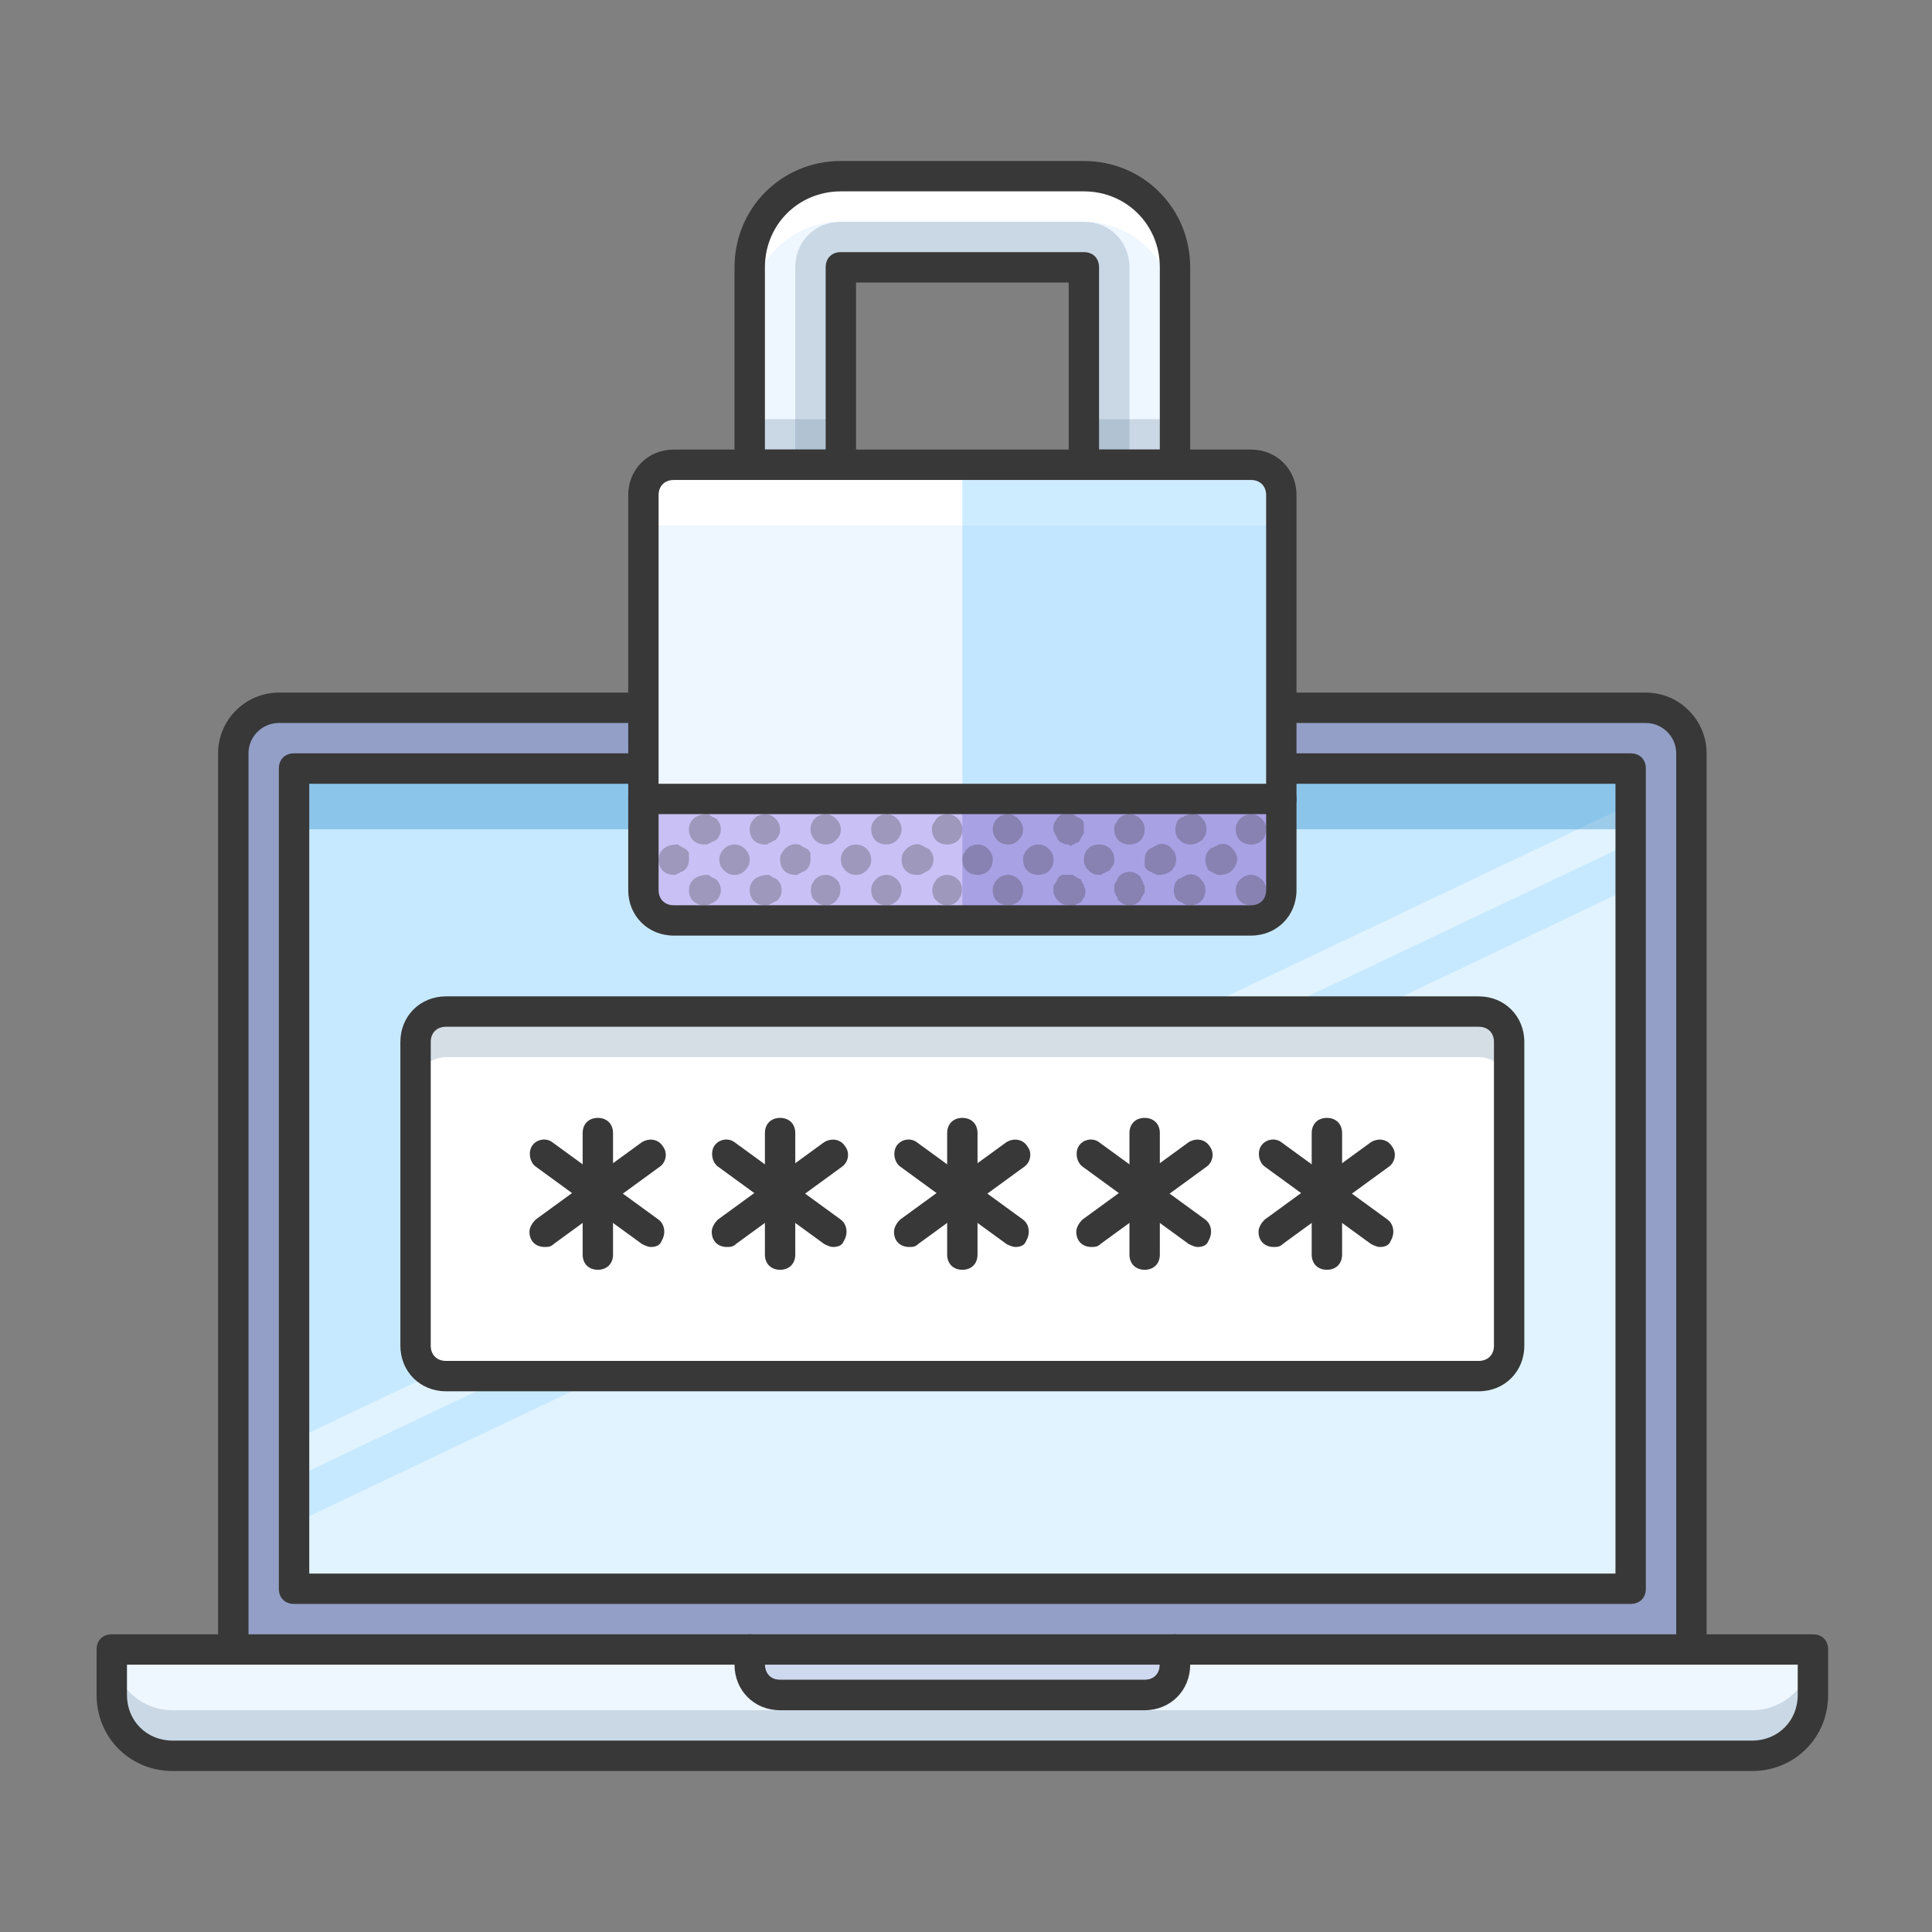 <svg width="60" height="60" viewBox="0 0 60 60" fill="none" xmlns="http://www.w3.org/2000/svg">
<rect x="0" y="0" width="60" height="60" fill="#808080" stroke="none"/>
<g clip-path="url(#clip0_169_250)">
<path d="M8.66 21.981H51.113C51.915 21.981 52.528 22.594 52.528 23.396V52.642H7.245V23.396C7.245 22.594 7.858 21.981 8.66 21.981Z" fill="#939FC6"/>
<path d="M52.528 53.113H7.245C6.962 53.113 6.773 52.925 6.773 52.642V23.396C6.773 22.359 7.622 21.509 8.66 21.509H51.113C52.151 21.509 53 22.359 53 23.396V52.642C53 52.925 52.811 53.113 52.528 53.113ZM7.717 52.17H52.056V23.396C52.056 22.877 51.632 22.453 51.113 22.453H8.66C8.141 22.453 7.717 22.877 7.717 23.396V52.17Z" fill="#383838"/>
<path d="M35.547 52.641H24.227C23.708 52.641 23.283 52.217 23.283 51.698V51.226H36.491V51.698C36.491 52.217 36.066 52.641 35.547 52.641Z" fill="#CED8EE"/>
<path d="M35.547 53.113H24.227C23.425 53.113 22.811 52.5 22.811 51.698V51.226C22.811 50.943 23 50.755 23.283 50.755H36.491C36.774 50.755 36.962 50.943 36.962 51.226V51.698C36.962 52.5 36.349 53.113 35.547 53.113ZM23.755 51.698C23.755 51.981 23.944 52.17 24.227 52.17H35.547C35.83 52.17 36.019 51.981 36.019 51.698H23.755Z" fill="#383838"/>
<path d="M50.641 23.868H9.132V49.34H50.641V23.868Z" fill="#E0F3FF"/>
<path d="M50.594 25L50.641 23.868H9.132V44.717L50.594 25Z" fill="#C7E9FF"/>
<path d="M50.5 27.641L9.132 47.311V45.896L50.547 26.226L50.5 27.641Z" fill="#C7E9FF"/>
<g opacity="0.3">
<path d="M50.688 23.868H9.132V25.755H50.688V23.868Z" fill="#0070B8"/>
</g>
<path d="M50.641 49.811H9.132C8.849 49.811 8.66 49.623 8.66 49.34V23.868C8.66 23.585 8.849 23.396 9.132 23.396H50.641C50.924 23.396 51.113 23.585 51.113 23.868V49.34C51.113 49.623 50.924 49.811 50.641 49.811ZM9.604 48.868H50.17V24.34H9.604V48.868Z" fill="#383838"/>
<path d="M56.302 51.226H36.49V51.698C36.49 52.217 36.066 52.641 35.547 52.641H24.226C23.707 52.641 23.283 52.217 23.283 51.698V51.226H3.472V52.641C3.472 53.679 4.321 54.528 5.358 54.528H54.415C55.453 54.528 56.302 53.679 56.302 52.641V51.226Z" fill="#EEF6FF"/>
<g opacity="0.3">
<path d="M54.415 53.113H5.358C4.321 53.113 3.472 52.264 3.472 51.226V52.641C3.472 53.679 4.321 54.528 5.358 54.528H54.415C55.453 54.528 56.302 53.679 56.302 52.641V51.226C56.302 52.264 55.453 53.113 54.415 53.113Z" fill="#7690A8"/>
</g>
<path d="M54.415 55H5.358C4.038 55 3 53.962 3 52.641V51.226C3 50.943 3.189 50.755 3.472 50.755H23.283C23.566 50.755 23.755 50.943 23.755 51.226V51.698C23.755 51.981 23.943 52.17 24.226 52.17H35.547C35.83 52.17 36.019 51.981 36.019 51.698V51.226C36.019 50.943 36.208 50.755 36.491 50.755H56.302C56.585 50.755 56.774 50.943 56.774 51.226V52.641C56.774 53.962 55.736 55 54.415 55ZM3.943 51.698V52.641C3.943 53.443 4.557 54.056 5.358 54.056H54.415C55.217 54.056 55.83 53.443 55.83 52.641V51.698H36.962C36.962 52.5 36.349 53.113 35.547 53.113H24.226C23.424 53.113 22.811 52.5 22.811 51.698H3.943Z" fill="#383838"/>
<path d="M13.849 31.415H45.924C46.443 31.415 46.867 31.84 46.867 32.358V41.792C46.867 42.311 46.443 42.736 45.924 42.736H13.849C13.33 42.736 12.905 42.311 12.905 41.792V32.358C12.905 31.84 13.33 31.415 13.849 31.415Z" fill="white"/>
<g opacity="0.3">
<path d="M45.924 31.415H13.849C13.33 31.415 12.905 31.84 12.905 32.358V33.773C12.905 33.255 13.33 32.83 13.849 32.83H45.924C46.443 32.83 46.867 33.255 46.867 33.773V32.358C46.867 31.84 46.443 31.415 45.924 31.415Z" fill="#7690A8"/>
</g>
<path d="M45.924 43.208H13.849C13.047 43.208 12.434 42.594 12.434 41.792V32.358C12.434 31.557 13.047 30.943 13.849 30.943H45.924C46.726 30.943 47.339 31.557 47.339 32.358V41.792C47.339 42.594 46.726 43.208 45.924 43.208ZM13.849 31.887C13.566 31.887 13.377 32.075 13.377 32.358V41.792C13.377 42.075 13.566 42.264 13.849 42.264H45.924C46.207 42.264 46.396 42.075 46.396 41.792V32.358C46.396 32.075 46.207 31.887 45.924 31.887H13.849Z" fill="#383838"/>
<path d="M18.566 39.434C18.283 39.434 18.095 39.245 18.095 38.962V35.189C18.095 34.906 18.283 34.717 18.566 34.717C18.849 34.717 19.038 34.906 19.038 35.189V38.962C19.038 39.245 18.849 39.434 18.566 39.434Z" fill="#383838"/>
<path d="M20.217 38.726C20.122 38.726 20.028 38.679 19.934 38.632L16.632 36.226C16.443 36.085 16.396 35.755 16.537 35.566C16.679 35.377 16.962 35.33 17.151 35.472L20.453 37.877C20.641 38.019 20.688 38.302 20.547 38.538C20.5 38.679 20.358 38.726 20.217 38.726Z" fill="#383838"/>
<path d="M16.915 38.726C16.632 38.726 16.443 38.538 16.443 38.255C16.443 38.113 16.538 37.972 16.632 37.877L19.934 35.472C20.17 35.33 20.453 35.377 20.594 35.613C20.736 35.802 20.689 36.085 20.5 36.226L17.198 38.632C17.104 38.726 17.009 38.726 16.915 38.726Z" fill="#383838"/>
<path d="M24.227 39.434C23.944 39.434 23.755 39.245 23.755 38.962V35.189C23.755 34.906 23.944 34.717 24.227 34.717C24.51 34.717 24.698 34.906 24.698 35.189V38.962C24.698 39.245 24.51 39.434 24.227 39.434Z" fill="#383838"/>
<path d="M25.877 38.726C25.782 38.726 25.688 38.679 25.594 38.632L22.292 36.226C22.103 36.085 22.056 35.755 22.198 35.566C22.339 35.377 22.622 35.33 22.811 35.472L26.113 37.877C26.301 38.019 26.349 38.302 26.207 38.538C26.16 38.679 26.018 38.726 25.877 38.726Z" fill="#383838"/>
<path d="M22.575 38.726C22.292 38.726 22.104 38.538 22.104 38.255C22.104 38.113 22.198 37.972 22.292 37.877L25.594 35.472C25.83 35.33 26.113 35.377 26.255 35.613C26.396 35.802 26.349 36.085 26.16 36.226L22.858 38.632C22.764 38.726 22.67 38.726 22.575 38.726Z" fill="#383838"/>
<path d="M29.887 39.434C29.604 39.434 29.415 39.245 29.415 38.962V35.189C29.415 34.906 29.604 34.717 29.887 34.717C30.17 34.717 30.358 34.906 30.358 35.189V38.962C30.358 39.245 30.17 39.434 29.887 39.434Z" fill="#383838"/>
<path d="M31.537 38.726C31.443 38.726 31.348 38.679 31.254 38.632L27.952 36.226C27.763 36.085 27.716 35.755 27.858 35.566C27.999 35.377 28.282 35.33 28.471 35.472L31.773 37.877C31.961 38.019 32.009 38.302 31.867 38.538C31.82 38.679 31.678 38.726 31.537 38.726Z" fill="#383838"/>
<path d="M28.235 38.726C27.952 38.726 27.764 38.538 27.764 38.255C27.764 38.113 27.858 37.972 27.952 37.877L31.254 35.472C31.49 35.33 31.773 35.377 31.915 35.613C32.056 35.802 32.009 36.085 31.82 36.226L28.518 38.632C28.424 38.726 28.33 38.726 28.235 38.726Z" fill="#383838"/>
<path d="M35.548 39.434C35.265 39.434 35.076 39.245 35.076 38.962V35.189C35.076 34.906 35.265 34.717 35.548 34.717C35.831 34.717 36.02 34.906 36.02 35.189V38.962C36.02 39.245 35.831 39.434 35.548 39.434Z" fill="#383838"/>
<path d="M37.198 38.726C37.104 38.726 37.009 38.679 36.915 38.632L33.613 36.226C33.425 36.085 33.377 35.755 33.519 35.566C33.66 35.377 33.943 35.33 34.132 35.472L37.434 37.877C37.623 38.019 37.67 38.302 37.528 38.538C37.481 38.679 37.34 38.726 37.198 38.726Z" fill="#383838"/>
<path d="M33.897 38.726C33.614 38.726 33.425 38.538 33.425 38.255C33.425 38.113 33.519 37.972 33.614 37.877L36.915 35.472C37.151 35.33 37.434 35.377 37.576 35.613C37.717 35.802 37.67 36.085 37.481 36.226L34.179 38.632C34.085 38.726 33.991 38.726 33.897 38.726Z" fill="#383838"/>
<path d="M41.208 39.434C40.925 39.434 40.736 39.245 40.736 38.962V35.189C40.736 34.906 40.925 34.717 41.208 34.717C41.491 34.717 41.68 34.906 41.68 35.189V38.962C41.68 39.245 41.491 39.434 41.208 39.434Z" fill="#383838"/>
<path d="M42.858 38.726C42.764 38.726 42.669 38.679 42.575 38.632L39.273 36.226C39.085 36.085 39.037 35.755 39.179 35.566C39.321 35.377 39.603 35.33 39.792 35.472L43.094 37.877C43.283 38.019 43.33 38.302 43.188 38.538C43.141 38.679 43 38.726 42.858 38.726Z" fill="#383838"/>
<path d="M39.557 38.726C39.274 38.726 39.085 38.538 39.085 38.255C39.085 38.113 39.179 37.972 39.274 37.877L42.575 35.472C42.811 35.33 43.094 35.377 43.236 35.613C43.377 35.802 43.33 36.085 43.142 36.226L39.84 38.632C39.745 38.726 39.651 38.726 39.557 38.726Z" fill="#383838"/>
<path d="M23.283 8.302V14.434H26.113V8.302H33.661V14.434H36.491V8.302C36.491 6.745 35.217 5.472 33.661 5.472H26.113C24.557 5.472 23.283 6.745 23.283 8.302Z" fill="#EEF6FF"/>
<g opacity="0.3">
<path d="M24.698 8.302V14.434H26.113V8.302H33.66V14.434H35.076V8.302C35.076 7.5 34.462 6.887 33.66 6.887H26.113C25.311 6.887 24.698 7.5 24.698 8.302Z" fill="#7690A8"/>
</g>
<g opacity="0.3">
<path d="M26.113 13.019H23.283V14.434H26.113V13.019Z" fill="#7690A8"/>
</g>
<g opacity="0.3">
<path d="M36.49 13.019H33.66V14.434H36.49V13.019Z" fill="#7690A8"/>
</g>
<path d="M33.661 5.472H26.113C24.557 5.472 23.283 6.745 23.283 8.302V9.717C23.283 8.16 24.557 6.887 26.113 6.887H33.661C35.217 6.887 36.491 8.16 36.491 9.717V8.302C36.491 6.745 35.217 5.472 33.661 5.472Z" fill="white"/>
<path d="M36.491 14.906H33.661C33.378 14.906 33.189 14.717 33.189 14.434V8.774H26.585V14.434C26.585 14.717 26.396 14.906 26.113 14.906H23.283C23 14.906 22.811 14.717 22.811 14.434V8.302C22.811 6.462 24.274 5 26.113 5H33.661C35.5 5 36.962 6.462 36.962 8.302V14.434C36.962 14.717 36.774 14.906 36.491 14.906ZM34.132 13.962H36.019V8.302C36.019 6.981 34.981 5.943 33.661 5.943H26.113C24.793 5.943 23.755 6.981 23.755 8.302V13.962H25.642V8.302C25.642 8.019 25.83 7.83 26.113 7.83H33.661C33.944 7.83 34.132 8.019 34.132 8.302V13.962Z" fill="#383838"/>
<path d="M20.925 14.434H38.849C39.368 14.434 39.793 14.859 39.793 15.377V27.642C39.793 28.16 39.368 28.585 38.849 28.585H20.925C20.406 28.585 19.981 28.16 19.981 27.642V15.377C19.981 14.859 20.406 14.434 20.925 14.434Z" fill="#EEF6FF"/>
<path d="M20.925 28.585H38.849C39.368 28.585 39.793 28.16 39.793 27.642V24.811H19.981V27.642C19.981 28.16 20.406 28.585 20.925 28.585Z" fill="#C9C1F5"/>
<g opacity="0.3">
<path d="M29.887 24.811V28.585H38.849C39.368 28.585 39.792 28.16 39.792 27.642V24.811H29.887Z" fill="#5B58BC"/>
</g>
<path d="M19.981 15.377V16.321H39.793V15.377C39.793 14.859 39.368 14.434 38.849 14.434H20.925C20.406 14.434 19.981 14.859 19.981 15.377Z" fill="white"/>
<g opacity="0.3">
<path d="M39.792 24.811V15.377C39.792 14.859 39.368 14.434 38.849 14.434H29.887V24.811H39.792Z" fill="#5CBEFF"/>
</g>
<path d="M38.849 29.056H20.925C20.123 29.056 19.51 28.443 19.51 27.641V15.377C19.51 14.575 20.123 13.962 20.925 13.962H38.849C39.651 13.962 40.264 14.575 40.264 15.377V27.641C40.264 28.443 39.651 29.056 38.849 29.056ZM20.925 14.906C20.642 14.906 20.453 15.094 20.453 15.377V27.641C20.453 27.924 20.642 28.113 20.925 28.113H38.849C39.132 28.113 39.321 27.924 39.321 27.641V15.377C39.321 15.094 39.132 14.906 38.849 14.906H20.925Z" fill="#383838"/>
<path d="M39.793 25.283H19.982C19.698 25.283 19.51 25.094 19.51 24.811C19.51 24.528 19.698 24.34 19.982 24.34H39.793C40.076 24.34 40.264 24.528 40.264 24.811C40.264 25.094 40.076 25.283 39.793 25.283Z" fill="#383838"/>
<g opacity="0.3">
<path d="M20.925 27.17C20.642 27.17 20.453 26.981 20.453 26.698C20.453 26.651 20.453 26.557 20.5 26.51C20.5 26.462 20.547 26.415 20.595 26.368C20.689 26.274 20.878 26.227 21.019 26.227C21.066 26.227 21.066 26.227 21.113 26.274C21.161 26.274 21.161 26.321 21.208 26.321C21.255 26.321 21.255 26.368 21.302 26.368C21.349 26.415 21.396 26.462 21.396 26.51C21.396 26.557 21.396 26.651 21.396 26.698C21.396 26.84 21.349 26.934 21.255 27.028L21.161 27.076C21.113 27.076 21.113 27.123 21.066 27.123C21.019 27.123 21.019 27.17 20.972 27.17H20.925Z" fill="#383838"/>
<path d="M21.868 26.226C21.585 26.226 21.396 26.038 21.396 25.755C21.396 25.613 21.444 25.519 21.538 25.424C21.632 25.33 21.821 25.283 21.962 25.283C22.01 25.283 22.01 25.283 22.057 25.33C22.104 25.33 22.104 25.377 22.151 25.377L22.245 25.424C22.434 25.613 22.434 25.896 22.245 26.085L22.151 26.132C22.104 26.132 22.104 26.179 22.057 26.179C22.01 26.179 22.01 26.226 21.962 26.226H21.868Z" fill="#383838"/>
<path d="M22.811 27.17C22.67 27.17 22.576 27.123 22.481 27.028C22.387 26.934 22.34 26.84 22.34 26.698C22.34 26.651 22.34 26.557 22.387 26.51C22.387 26.462 22.434 26.415 22.481 26.368C22.67 26.179 22.953 26.179 23.142 26.368C23.33 26.557 23.33 26.84 23.142 27.028C23.047 27.123 22.953 27.17 22.811 27.17Z" fill="#383838"/>
<path d="M23.755 26.227C23.472 26.227 23.283 26.038 23.283 25.755C23.283 25.613 23.33 25.519 23.425 25.425C23.472 25.378 23.519 25.33 23.566 25.33C23.755 25.236 23.944 25.283 24.085 25.425C24.274 25.613 24.274 25.896 24.085 26.085L23.991 26.132C23.944 26.132 23.944 26.179 23.896 26.179C23.849 26.179 23.849 26.227 23.802 26.227H23.755Z" fill="#383838"/>
<path d="M24.698 27.17C24.415 27.17 24.227 26.981 24.227 26.698C24.227 26.651 24.227 26.557 24.274 26.509C24.368 26.321 24.557 26.179 24.793 26.226C24.84 26.226 24.84 26.226 24.887 26.274C24.934 26.274 24.934 26.321 24.981 26.321C25.028 26.321 25.028 26.368 25.076 26.368C25.123 26.415 25.17 26.462 25.17 26.509C25.17 26.557 25.17 26.651 25.17 26.698C25.17 26.84 25.123 26.934 25.028 27.028L24.934 27.076C24.887 27.076 24.887 27.123 24.84 27.123C24.793 27.123 24.793 27.17 24.745 27.17H24.698Z" fill="#383838"/>
<path d="M25.642 26.226C25.359 26.226 25.17 25.991 25.17 25.755C25.17 25.472 25.406 25.283 25.642 25.283C25.878 25.283 26.113 25.519 26.113 25.755C26.113 25.896 26.066 25.991 25.972 26.085C25.878 26.179 25.783 26.226 25.642 26.226Z" fill="#383838"/>
<path d="M26.585 27.17C26.302 27.17 26.113 26.934 26.113 26.698C26.113 26.415 26.349 26.227 26.585 26.227C26.868 26.227 27.057 26.462 27.057 26.698C27.057 26.84 27.009 26.934 26.915 27.028C26.821 27.123 26.727 27.17 26.585 27.17Z" fill="#383838"/>
<path d="M27.528 26.226C27.245 26.226 27.057 26.038 27.057 25.755C27.057 25.613 27.104 25.519 27.198 25.424C27.387 25.236 27.67 25.236 27.858 25.424C28.047 25.613 28.047 25.896 27.858 26.085C27.764 26.179 27.67 26.226 27.528 26.226Z" fill="#383838"/>
<path d="M28.472 27.17C28.189 27.17 28 26.981 28 26.698C28 26.557 28.047 26.462 28.142 26.368C28.236 26.274 28.424 26.179 28.566 26.226L28.66 26.274C28.707 26.274 28.707 26.321 28.755 26.321L28.849 26.368C29.038 26.557 29.038 26.84 28.849 27.028L28.755 27.076C28.707 27.076 28.707 27.123 28.66 27.123L28.566 27.17H28.472Z" fill="#383838"/>
<path d="M29.415 26.227C29.132 26.227 28.943 26.038 28.943 25.755C28.943 25.708 28.943 25.613 28.991 25.566C29.038 25.519 29.038 25.472 29.085 25.425C29.132 25.378 29.179 25.33 29.226 25.33C29.415 25.236 29.604 25.283 29.745 25.425C29.792 25.472 29.84 25.519 29.84 25.566C29.887 25.613 29.887 25.708 29.887 25.755C29.887 26.038 29.698 26.227 29.415 26.227Z" fill="#383838"/>
<path d="M30.358 27.17C30.075 27.17 29.887 26.981 29.887 26.698C29.887 26.651 29.887 26.557 29.934 26.509C29.981 26.462 29.981 26.415 30.028 26.368C30.075 26.321 30.123 26.274 30.17 26.274C30.358 26.179 30.547 26.227 30.689 26.368C30.736 26.415 30.783 26.462 30.783 26.509C30.83 26.557 30.83 26.651 30.83 26.698C30.83 26.981 30.641 27.17 30.358 27.17Z" fill="#383838"/>
<path d="M31.302 26.226C31.019 26.226 30.83 25.991 30.83 25.755C30.83 25.472 31.066 25.283 31.302 25.283C31.538 25.283 31.773 25.519 31.773 25.755C31.773 25.896 31.726 25.991 31.632 26.085C31.538 26.179 31.443 26.226 31.302 26.226Z" fill="#383838"/>
<path d="M32.245 27.17C31.962 27.17 31.773 26.981 31.773 26.698C31.773 26.651 31.773 26.557 31.821 26.51C31.821 26.462 31.868 26.415 31.915 26.368C32.104 26.179 32.387 26.179 32.575 26.368C32.623 26.415 32.67 26.462 32.67 26.51C32.717 26.557 32.717 26.651 32.717 26.698C32.717 26.981 32.528 27.17 32.245 27.17Z" fill="#383838"/>
<path d="M33.188 26.226C33.141 26.226 33.047 26.226 33 26.179C32.953 26.179 32.906 26.132 32.858 26.085L32.811 25.991C32.811 25.943 32.764 25.943 32.764 25.896C32.764 25.849 32.717 25.849 32.717 25.802C32.717 25.755 32.717 25.755 32.717 25.707C32.717 25.66 32.717 25.566 32.764 25.519C32.811 25.472 32.811 25.424 32.858 25.377C32.906 25.33 32.953 25.283 33 25.283C33.094 25.283 33.188 25.283 33.283 25.283C33.33 25.283 33.33 25.283 33.377 25.33C33.424 25.33 33.424 25.377 33.471 25.377L33.566 25.424C33.613 25.472 33.66 25.519 33.66 25.566C33.66 25.613 33.66 25.707 33.66 25.755C33.66 25.802 33.66 25.802 33.66 25.849C33.66 25.896 33.66 25.896 33.613 25.943C33.613 25.991 33.566 25.991 33.566 26.038L33.519 26.132L33.424 26.179C33.377 26.179 33.377 26.226 33.33 26.226C33.283 26.226 33.283 26.273 33.236 26.273L33.188 26.226Z" fill="#383838"/>
<path d="M34.133 27.17C33.991 27.17 33.897 27.123 33.803 27.028C33.755 26.981 33.708 26.934 33.708 26.887C33.661 26.84 33.661 26.745 33.661 26.698C33.661 26.415 33.85 26.227 34.133 26.227C34.416 26.227 34.605 26.415 34.605 26.698C34.605 26.745 34.605 26.84 34.557 26.887C34.51 26.934 34.51 26.981 34.463 27.028L34.369 27.076C34.322 27.076 34.322 27.123 34.274 27.123C34.227 27.123 34.227 27.17 34.18 27.17H34.133Z" fill="#383838"/>
<path d="M35.076 26.226C34.793 26.226 34.605 26.038 34.605 25.755C34.605 25.707 34.605 25.613 34.652 25.566C34.699 25.519 34.699 25.472 34.746 25.424C34.935 25.236 35.218 25.236 35.406 25.424C35.453 25.472 35.501 25.519 35.501 25.566C35.548 25.613 35.548 25.707 35.548 25.755C35.548 26.038 35.359 26.226 35.076 26.226Z" fill="#383838"/>
<path d="M36.02 27.17H35.925L35.831 27.123C35.784 27.123 35.784 27.076 35.736 27.076L35.642 27.028C35.595 26.981 35.548 26.934 35.548 26.887C35.548 26.84 35.548 26.745 35.548 26.698C35.548 26.557 35.595 26.462 35.689 26.368L35.784 26.321C35.831 26.321 35.831 26.274 35.878 26.274C35.925 26.274 35.925 26.226 35.972 26.226C36.114 26.179 36.303 26.226 36.397 26.368C36.444 26.415 36.491 26.462 36.491 26.509C36.538 26.604 36.538 26.745 36.491 26.887C36.444 26.934 36.444 26.981 36.397 27.028C36.255 27.123 36.161 27.17 36.02 27.17Z" fill="#383838"/>
<path d="M36.963 26.227C36.821 26.227 36.727 26.179 36.633 26.085C36.586 26.038 36.538 25.991 36.538 25.943C36.491 25.849 36.491 25.708 36.538 25.566C36.538 25.519 36.586 25.472 36.633 25.425C36.633 25.425 36.68 25.377 36.727 25.377C36.774 25.377 36.774 25.33 36.821 25.33C36.868 25.33 36.868 25.283 36.916 25.283C37.057 25.236 37.246 25.283 37.34 25.425C37.387 25.472 37.434 25.519 37.434 25.566C37.482 25.66 37.482 25.802 37.434 25.943C37.387 25.991 37.387 26.038 37.34 26.085C37.199 26.179 37.104 26.227 36.963 26.227Z" fill="#383838"/>
<path d="M37.906 27.17H37.812L37.718 27.123C37.67 27.123 37.67 27.076 37.623 27.076L37.529 27.028C37.482 26.934 37.435 26.84 37.435 26.698C37.435 26.557 37.482 26.462 37.576 26.368C37.576 26.368 37.623 26.321 37.67 26.321C37.718 26.321 37.718 26.274 37.765 26.274C37.812 26.274 37.812 26.226 37.859 26.226C38.001 26.179 38.189 26.226 38.284 26.368C38.378 26.462 38.425 26.604 38.425 26.698C38.378 26.981 38.189 27.17 37.906 27.17Z" fill="#383838"/>
<path d="M21.868 28.113C21.585 28.113 21.396 27.925 21.396 27.642C21.396 27.5 21.444 27.406 21.538 27.311C21.632 27.217 21.821 27.17 21.962 27.17C22.01 27.17 22.01 27.17 22.057 27.217C22.104 27.217 22.104 27.264 22.151 27.264C22.198 27.264 22.198 27.311 22.245 27.311C22.434 27.5 22.434 27.783 22.245 27.972C22.104 28.066 22.01 28.113 21.868 28.113Z" fill="#383838"/>
<path d="M23.755 28.113C23.472 28.113 23.283 27.925 23.283 27.642C23.283 27.5 23.33 27.406 23.425 27.311C23.519 27.217 23.708 27.17 23.849 27.17C23.896 27.17 23.896 27.17 23.944 27.217C23.991 27.217 23.991 27.264 24.038 27.264C24.085 27.264 24.085 27.311 24.132 27.311C24.227 27.406 24.274 27.5 24.274 27.642C24.274 27.783 24.227 27.878 24.132 27.972L24.038 28.019C23.991 28.019 23.991 28.066 23.944 28.066C23.896 28.066 23.896 28.113 23.849 28.113H23.755Z" fill="#383838"/>
<path d="M25.642 28.113C25.5 28.113 25.406 28.066 25.311 27.972C25.264 27.925 25.217 27.878 25.217 27.83C25.17 27.736 25.17 27.594 25.217 27.453C25.264 27.406 25.264 27.359 25.311 27.311C25.5 27.123 25.783 27.123 25.972 27.311C26.019 27.359 26.066 27.406 26.066 27.453C26.113 27.547 26.113 27.689 26.066 27.83C26.019 27.878 26.019 27.925 25.972 27.972C25.877 28.066 25.783 28.113 25.642 28.113Z" fill="#383838"/>
<path d="M27.528 28.113C27.245 28.113 27.057 27.925 27.057 27.642C27.057 27.5 27.104 27.406 27.198 27.311C27.387 27.123 27.67 27.123 27.858 27.311C28.047 27.5 28.047 27.783 27.858 27.972C27.764 28.066 27.67 28.113 27.528 28.113Z" fill="#383838"/>
<path d="M29.415 28.113C29.273 28.113 29.179 28.066 29.085 27.972C29.038 27.925 28.991 27.878 28.991 27.83C28.943 27.736 28.943 27.594 28.991 27.453C29.038 27.406 29.038 27.359 29.085 27.311C29.273 27.123 29.556 27.123 29.745 27.311C29.792 27.359 29.84 27.406 29.84 27.453C29.887 27.547 29.887 27.689 29.84 27.83C29.792 27.878 29.792 27.925 29.745 27.972C29.651 28.066 29.556 28.113 29.415 28.113Z" fill="#383838"/>
<path d="M31.302 28.113C31.019 28.113 30.83 27.925 30.83 27.642C30.83 27.595 30.83 27.5 30.877 27.453C30.877 27.406 30.924 27.359 30.972 27.311C31.16 27.123 31.443 27.123 31.632 27.311C31.679 27.359 31.726 27.406 31.726 27.453C31.773 27.5 31.773 27.595 31.773 27.642C31.773 27.925 31.585 28.113 31.302 28.113Z" fill="#383838"/>
<path d="M33.188 28.113C33.141 28.113 33.047 28.113 33 28.066C32.953 28.066 32.906 28.019 32.858 27.972C32.811 27.925 32.764 27.878 32.764 27.83C32.717 27.783 32.717 27.689 32.717 27.642C32.717 27.595 32.717 27.594 32.717 27.547C32.717 27.5 32.717 27.5 32.764 27.453C32.764 27.406 32.811 27.406 32.811 27.359L32.858 27.264C32.906 27.217 32.953 27.17 33 27.17C33.094 27.17 33.188 27.17 33.283 27.17C33.33 27.17 33.33 27.17 33.377 27.217C33.424 27.217 33.424 27.264 33.471 27.264L33.566 27.311L33.613 27.406C33.613 27.453 33.66 27.453 33.66 27.5C33.66 27.547 33.66 27.547 33.707 27.595C33.707 27.642 33.707 27.642 33.707 27.689C33.707 27.736 33.707 27.83 33.66 27.878C33.613 27.925 33.613 27.972 33.566 28.019L33.471 28.066C33.424 28.066 33.424 28.113 33.377 28.113C33.33 28.113 33.33 28.16 33.283 28.16L33.188 28.113Z" fill="#383838"/>
<path d="M35.076 28.113C34.935 28.113 34.84 28.066 34.746 27.972C34.746 27.972 34.699 27.924 34.699 27.877C34.699 27.83 34.652 27.83 34.652 27.783C34.652 27.736 34.605 27.736 34.605 27.689C34.605 27.642 34.605 27.642 34.605 27.594C34.605 27.547 34.605 27.547 34.605 27.5C34.605 27.453 34.605 27.453 34.652 27.406C34.652 27.358 34.699 27.358 34.699 27.311C34.699 27.264 34.746 27.264 34.746 27.217C34.935 27.028 35.218 27.028 35.406 27.217L35.454 27.311C35.454 27.358 35.501 27.358 35.501 27.406C35.501 27.453 35.501 27.453 35.548 27.5C35.548 27.547 35.548 27.547 35.548 27.594C35.548 27.642 35.548 27.642 35.548 27.689C35.548 27.736 35.548 27.736 35.501 27.783C35.501 27.83 35.454 27.83 35.454 27.877L35.406 27.972C35.312 28.066 35.218 28.113 35.076 28.113Z" fill="#383838"/>
<path d="M36.962 28.113H36.868L36.773 28.066C36.726 28.066 36.726 28.019 36.679 28.019L36.585 27.972C36.538 27.924 36.49 27.877 36.49 27.83C36.443 27.736 36.443 27.594 36.49 27.453C36.49 27.406 36.538 27.358 36.585 27.311L36.679 27.264C36.726 27.264 36.726 27.217 36.773 27.217C36.821 27.217 36.821 27.17 36.868 27.17C37.009 27.123 37.198 27.17 37.292 27.311C37.34 27.358 37.387 27.406 37.387 27.453C37.434 27.5 37.434 27.594 37.434 27.642C37.434 27.924 37.245 28.113 36.962 28.113Z" fill="#383838"/>
<path d="M38.85 26.227C38.567 26.227 38.378 26.038 38.378 25.755C38.378 25.708 38.378 25.613 38.425 25.566C38.472 25.425 38.567 25.378 38.661 25.33C38.85 25.236 39.038 25.283 39.18 25.425C39.227 25.472 39.274 25.519 39.274 25.566C39.321 25.613 39.321 25.708 39.321 25.755C39.321 26.038 39.133 26.227 38.85 26.227Z" fill="#383838"/>
<path d="M38.85 28.113C38.567 28.113 38.378 27.925 38.378 27.642C38.378 27.595 38.378 27.5 38.425 27.453C38.425 27.406 38.472 27.359 38.519 27.311C38.708 27.123 38.991 27.123 39.18 27.311C39.227 27.359 39.274 27.406 39.274 27.453C39.321 27.5 39.321 27.595 39.321 27.642C39.321 27.925 39.133 28.113 38.85 28.113Z" fill="#383838"/>
</g>
</g>
<defs>
<clipPath id="clip0_169_250">
<rect width="53.774" height="50" fill="white" transform="translate(3 5)"/>
</clipPath>
</defs>
</svg>
